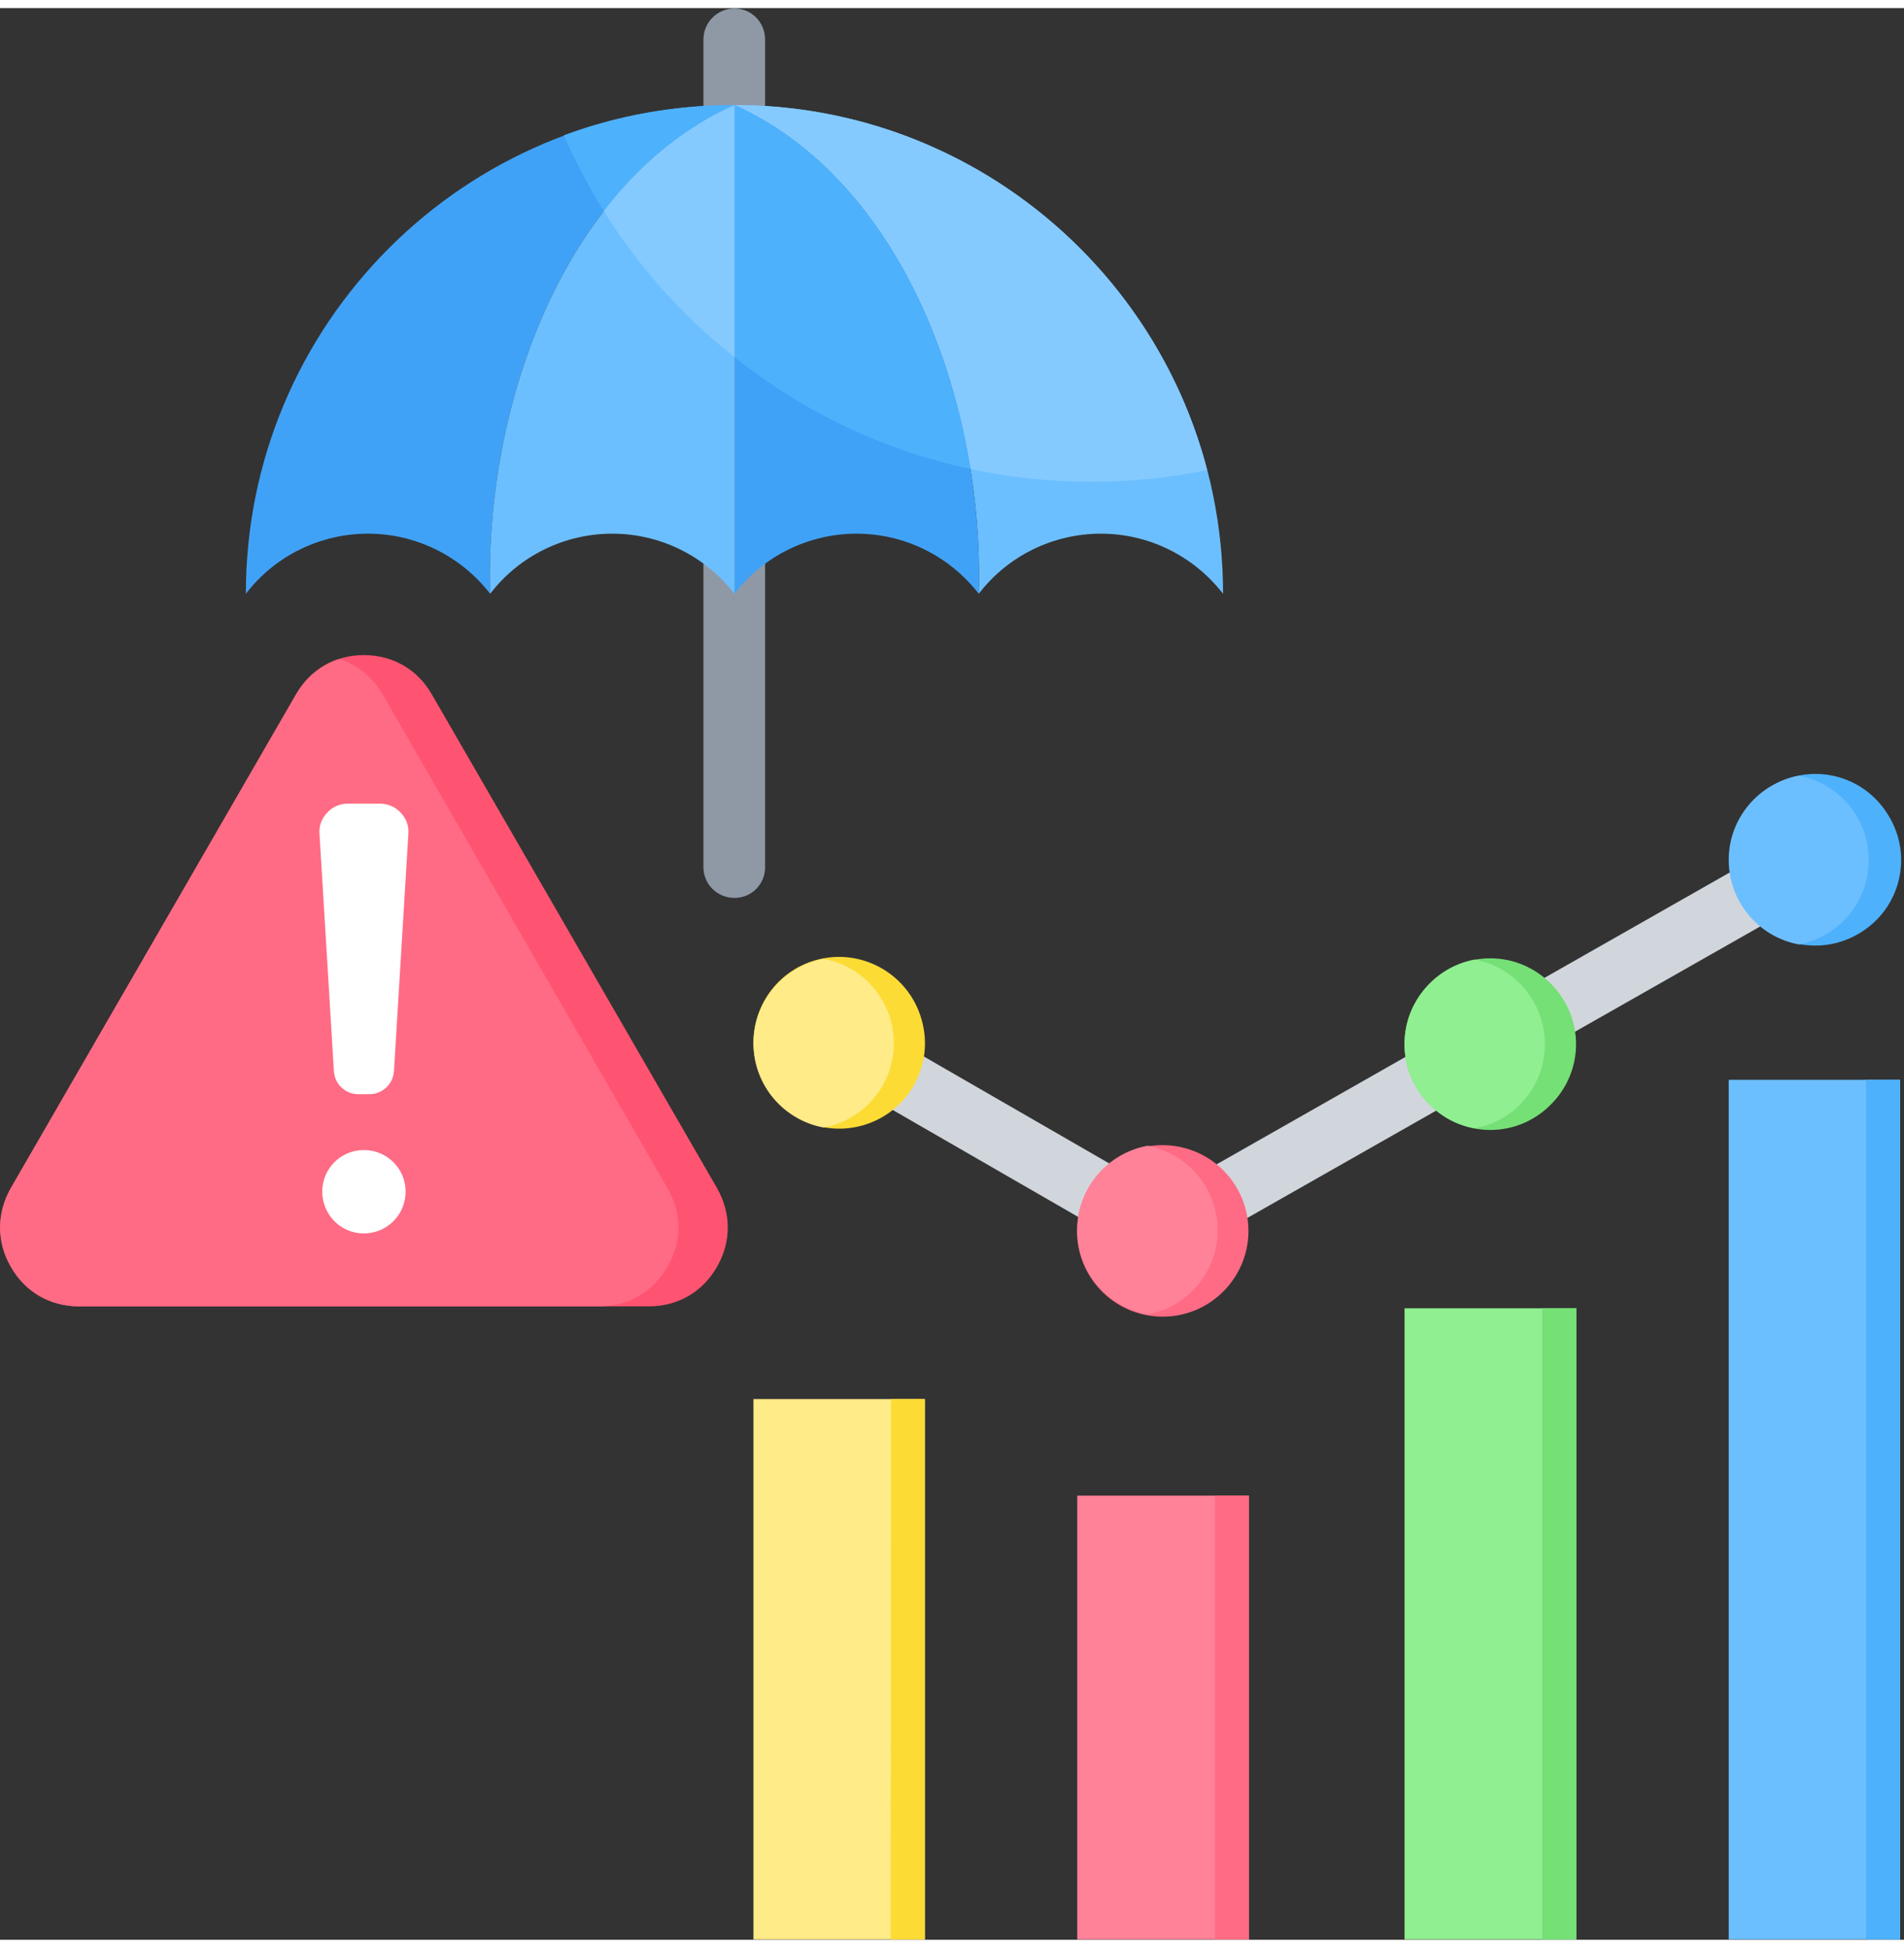 <svg version="1.2" xmlns="http://www.w3.org/2000/svg" viewBox="0 0 491 498" width="44" height="45">
	<rect x="0" y="0" width="491" height="498" fill="#333333" stroke="none"/>
	<title>Risk Mitigation</title>
	<style>
		.s0 { fill: #ffeb87 } 
		.s1 { fill: #ff5471 } 
		.s2 { fill: #ff6b84 } 
		.s3 { fill: #ffffff } 
		.s4 { fill: #6cbfff } 
		.s5 { fill: #ff8298 } 
		.s6 { fill: #90ef90 } 
		.s7 { fill: #d1d6dc } 
		.s8 { fill: #fcdb35 } 
		.s9 { fill: #75e075 } 
		.s10 { fill: #4eb1fc } 
		.s11 { fill: #8f99a6 } 
		.s12 { fill: #85caff } 
		.s13 { fill: #40a2f7 } 
	</style>
	<path class="s0" d="m194.3 358.6h44.2v139.3h-44.2z"/>
	<path fill-rule="evenodd" class="s1" d="m167.3 334.7h-146.9c-7.5 0-13.9-3.7-17.6-10.2-3.7-6.4-3.7-13.8 0-20.3l73.5-127.2c3.7-6.5 10.1-10.2 17.5-10.2 7.5 0 13.9 3.7 17.6 10.2l73.5 127.2c3.7 6.5 3.7 13.9 0 20.3-3.7 6.5-10.1 10.2-17.6 10.2z"/>
	<path fill-rule="evenodd" class="s2" d="m154.5 334.7h-134.1c-7.5 0-13.9-3.7-17.6-10.2-3.7-6.4-3.7-13.8 0-20.3l73.5-127.2c2.6-4.5 6.5-7.7 11.2-9.2 4.7 1.5 8.6 4.7 11.2 9.2l73.4 127.2c3.8 6.5 3.8 13.9 0 20.3-3.7 6.5-10.1 10.2-17.6 10.2z"/>
	<path fill-rule="evenodd" class="s3" d="m84.4 207.4c1.4-1.5 3.2-2.3 5.4-2.3h8.1c2.1 0 4 0.8 5.4 2.3 1.5 1.6 2.2 3.5 2 5.6l-3.7 61c-0.2 3.4-3 6-6.3 6h-2.9c-3.4 0-6.1-2.6-6.3-6l-3.7-61c-0.2-2.1 0.5-4 2-5.6zm9.4 87c6 0 10.8 4.8 10.8 10.7 0 6-4.8 10.8-10.8 10.8-5.9 0-10.7-4.8-10.7-10.8 0-5.9 4.8-10.7 10.7-10.7z"/>
	<path class="s4" d="m445.8 276.3h44.2v221.6h-44.2z"/>
	<path class="s5" d="m277.8 383.5h44.3v114.4h-44.3z"/>
	<path class="s6" d="m362.2 335.2h44.3v162.7h-44.3z"/>
	<path fill-rule="evenodd" class="s7" d="m220.4 260l79.6 45.9 163.9-93.2 7.9 13.9-167.9 95.4c-2.5 1.4-5.5 1.4-7.9 0l-83.6-48.2c0 0 8-13.8 8-13.8z"/>
	<path fill-rule="evenodd" class="s8" d="m221.5 288.3c-11.9 2.8-23.8-4.6-26.6-16.5-2.8-11.9 4.5-23.8 16.4-26.6 11.9-2.8 23.8 4.6 26.6 16.5 2.9 11.9-4.5 23.8-16.4 26.6z"/>
	<path fill-rule="evenodd" class="s2" d="m321.9 316.8c-0.9 12.2-11.5 21.4-23.7 20.5-12.1-0.9-21.3-11.4-20.4-23.6 0.8-12.2 11.4-21.4 23.6-20.5 12.2 0.9 21.3 11.4 20.5 23.6z"/>
	<path fill-rule="evenodd" class="s9" d="m399.9 282.7c-8.6 8.7-22.6 8.7-31.2 0-8.7-8.6-8.7-22.6 0-31.2 8.6-8.7 22.6-8.7 31.2 0 8.7 8.6 8.7 22.6 0 31.2z"/>
	<path fill-rule="evenodd" class="s10" d="m479.7 238.4c-10.4 6.4-24 3.2-30.4-7.2-6.4-10.4-3.2-24 7.2-30.4 10.4-6.5 24-3.3 30.4 7.2 6.5 10.4 3.3 24-7.2 30.4z"/>
	<path fill-rule="evenodd" class="s0" d="m212.4 288.6c-10.3-1.9-18.1-10.9-18.1-21.7 0-10.9 7.8-19.9 18.1-21.8 10.3 1.9 18.1 10.9 18.1 21.8 0 10.8-7.8 19.8-18.1 21.7z"/>
	<path fill-rule="evenodd" class="s5" d="m295.9 336.8c-10.3-1.9-18.1-10.9-18.1-21.7 0-10.9 7.8-19.9 18.1-21.8 10.3 1.9 18.1 10.9 18.1 21.8 0 10.8-7.8 19.8-18.1 21.7z"/>
	<path fill-rule="evenodd" class="s6" d="m380.3 288.8c-10.3-1.8-18.1-10.9-18.1-21.7 0-10.8 7.8-19.9 18.1-21.8 10.3 1.9 18.1 11 18.1 21.8 0 10.8-7.8 19.9-18.1 21.7z"/>
	<path fill-rule="evenodd" class="s4" d="m463.9 241.4c-10.3-1.9-18.1-10.9-18.1-21.8 0-10.8 7.8-19.8 18.1-21.7 10.2 1.9 18 10.9 18 21.7 0 10.9-7.8 19.9-18 21.8z"/>
	<path fill-rule="evenodd" class="s11" d="m181.4 8.1c0-4.4 3.6-8 8-8 4.4 0 7.9 3.6 7.9 8v213.4c0 4.4-3.5 7.9-7.9 7.9-4.4 0-8-3.5-8-7.9z"/>
	<path class="s8" d="m229.8 358.6h8.7v139.3h-8.8z"/>
	<path class="s2" d="m313.3 383.5h8.8v114.4h-8.8z"/>
	<path class="s9" d="m397.7 335.2h8.8v162.7h-8.8z"/>
	<path class="s10" d="m481.2 276.3h8.8v221.6h-8.8z"/>
	<g>
		<path fill-rule="evenodd" class="s4" d="m189.4 25c43.2 19.5 64.4 76.1 63 126 7.5-9.8 19.2-15.5 31.5-15.5 12.3 0 23.9 5.7 31.5 15.5 0-69.6-56.4-126-126-126z"/>
		<path fill-rule="evenodd" class="s12" d="m189.4 25c34.1 15.4 54.4 53.8 60.8 93.8 10.1 2.2 20.6 3.3 31.3 3.3 10.2 0 20.2-1 29.8-3-14.1-54.1-63.3-94.1-121.9-94.1z"/>
		<path fill-rule="evenodd" class="s13" d="m252.4 151c1.4-49.9-19.8-106.5-63-126v126c7.5-9.8 19.2-15.5 31.5-15.5 12.3 0 23.9 5.7 31.5 15.5z"/>
		<path fill-rule="evenodd" class="s10" d="m250.2 118.8c-6.4-40-26.7-78.4-60.8-93.8v65c17.5 13.9 38.2 24 60.8 28.8z"/>
		<path fill-rule="evenodd" class="s13" d="m189.4 25c-43.2 19.5-64.4 76.1-63 126-7.6-9.8-19.2-15.5-31.5-15.5-12.3 0-24 5.7-31.5 15.5 0-69.6 56.4-126 126-126z"/>
		<path fill-rule="evenodd" class="s10" d="m189.4 25c-13.4 6-24.6 15.5-33.7 27.3q-5.8-9.3-10.3-19.5c13.7-5.1 28.5-7.8 44-7.8z"/>
		<path fill-rule="evenodd" class="s4" d="m126.4 151c-1.4-49.9 19.8-106.5 63-126v126c-7.6-9.8-19.2-15.5-31.5-15.5-12.3 0-24 5.7-31.5 15.5z"/>
		<path fill-rule="evenodd" class="s12" d="m155.7 52.3c9.1-11.8 20.3-21.3 33.7-27.3v65c-13.3-10.5-24.7-23.3-33.7-37.7z"/>
	</g>
</svg>
